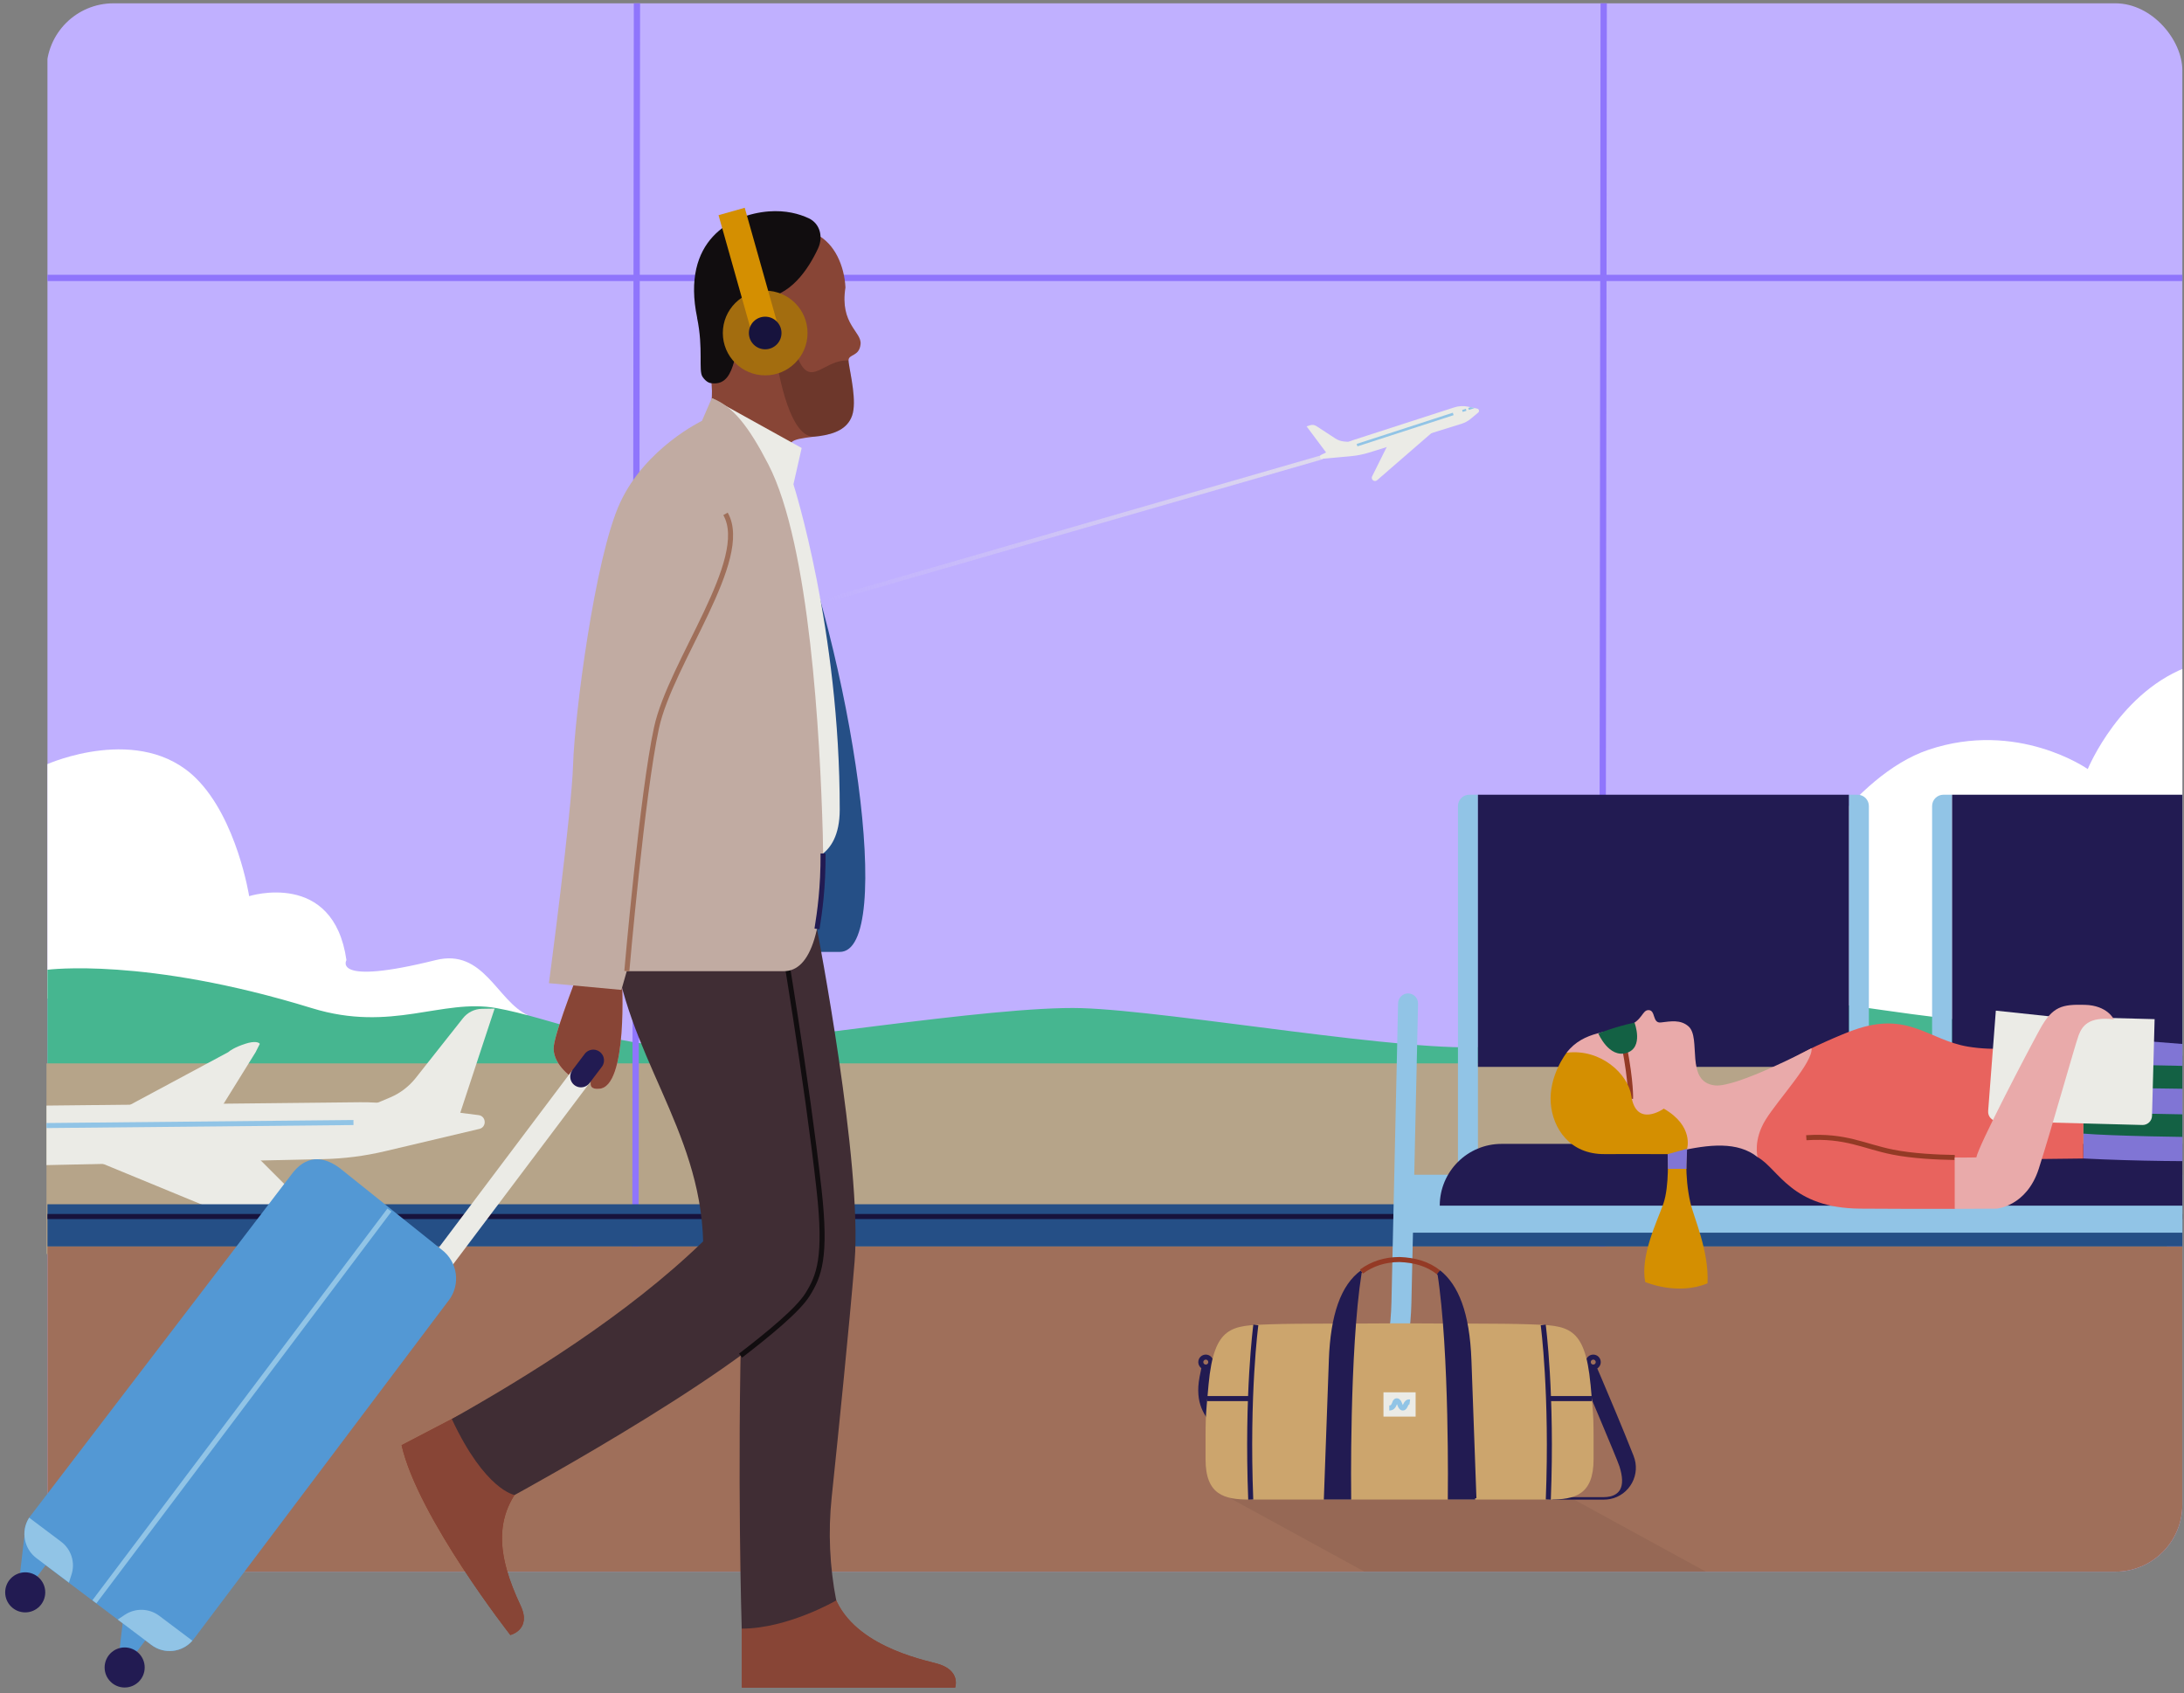 <svg fill="none" height="269" viewBox="0 0 347 269" width="347" xmlns="http://www.w3.org/2000/svg" xmlns:xlink="http://www.w3.org/1999/xlink"><rect x="0" y="0" width="347" height="269" fill="#808080" stroke="none"/><linearGradient id="hero-mobile-a" gradientUnits="userSpaceOnUse" x1="131.026" x2="209.41" y1="95.627" y2="72.66"><stop offset="0" stop-color="#ebebe6" stop-opacity="0"></stop><stop offset="1" stop-color="#ebebe6"></stop></linearGradient><clipPath id="hero-mobile-b"><rect height="249.191" rx="10.646" width="339.352" x="7.385" y=".527"></rect></clipPath><g clip-path="url(#hero-mobile-b)"><path d="m348.222.529h-340.682v255.512h340.682z" fill="#c0b0ff"></path><path d="m234.045 166.887c12.563-5.323 12.151-17.969 20.754-16.362 4.092-3.703 9.532-12.093 13.285-14.798 7.455-5.377 16.811 4.298 16.811 4.298s9.309-16.771 21.486-20.887c14.182-4.79 25.328 3.058 25.328 3.058s5.18-12.636 16.512-16.475v62.035l-114.176-.866z" fill="#fff"></path><path d="m7.539 121.403s14.719-6.541 23.612 2.263c6.514 6.447 8.434 18.72 8.434 18.72s13.401-4.241 15.457 10.161c0 0-2.455 4.139 14.18 0 7.652-1.903 9.711 6.494 14.689 8.78l-33.01 3.413-43.364-6.091v-37.249z" fill="#fff"></path><path d="m210.079 72.898 4.548-.416c.985-.09 1.957-.283 2.902-.579l14.685-4.571c.535-.166 1.034-.439 1.467-.798l1.178-.982c.229-.193.139-.566-.153-.625l-1.441-.309c-.735-.156-1.497-.12-2.212.113l-16.046 5.19c-.469.153-.925.336-1.368.549l-3.729 1.8c-.333.16-.193.662.173.629z" fill="#ebebe6"></path><path d="m215.159 70.275-4.378 1.733-.09-.12-1.653-2.216-.719-.962-.722-.965.579-.183c.329-.103.692-.05.981.14l1.544 1.008 1.471.962c.422.273.908.439 1.407.479l.659.05h.003z" fill="#ebebe6"></path><path d="m220.648 70.376-2.642 5.31c-.249.499.369.978.792.612l9.369-8.124-7.519 2.199z" fill="#ebebe6"></path><path d="m233.653 64.699-1.351.443.1.309 1.88-.616z" fill="#91c4e6"></path><path d="m215.611 70.726 15.281-4.957" stroke="#91c4e6" stroke-miterlimit="10" stroke-width=".408"></path><path d="m233.042 64.754.203.619" stroke="#ebebe6" stroke-miterlimit="10" stroke-width=".408"></path><path d="m128.671 96.488-.177-.642 81.498-23.528.18.642z" fill="url(#hero-mobile-a)" opacity=".7"></path><path d="m348.221 158.058v11.218h-340.683v-15.194s15.517-2.063 42.013 6.099c12.706 3.915 20.651-1.571 29.331-.007 8.68 1.567 18.688 6.211 30.073 6.098 11.384-.113 48.583-6.544 62.946-6.091 14.362.455 52.766 7.299 64.5 6.085 11.734-1.211 24.623-8.208 43.407-7.842 18.781.369 46.159 9.768 68.413-.366z" fill="#46b690"></path><path d="m344.266 168.955h-340.683v30.289h340.683z" fill="#b6a489"></path><path d="m76.168 179.366-14.982 3.543c-3.244.768-6.556 1.192-9.893 1.259l-51.835 1.125c-1.89.042-3.778-.295-5.545-.98l-4.816-1.874c-.94-.371-1.052-1.658-.181-2.163l4.273-2.531c2.183-1.288 4.657-1.987 7.193-2.009l56.847-.606c1.663-.013 3.316.083 4.958.29l13.848 1.755c1.234.154 1.326 1.909.12 2.195z" fill="#ebebe6"></path><path d="m57.121 176.433 15.851.848.159-.479 2.913-8.851 1.267-3.842 1.274-3.856-2.046.035c-1.163.023-2.265.582-2.987 1.498l-3.855 4.875-3.671 4.647c-1.058 1.325-2.433 2.376-3.985 3.039l-2.052.865-.011.003z" fill="#ebebe6"></path><path d="m34.205 177.506 6.397-10.311.675-1.334c-.11-.222-.731-.535-2.336-.01-1.605.525-2.454 1.099-2.677 1.321l-19.079 10.242z" fill="#ebebe6"></path><path d="m39.683 182.632 14.13 14.137c1.332 1.327-.133 3.521-1.875 2.804l-38.646-15.923 26.388-1.028z" fill="#ebebe6"></path><path d="m56.159 178.355-54.152.53" stroke="#91c4e6" stroke-miterlimit="10" stroke-width=".8"></path><path d="m348.222 198.044h-340.682v57.999h340.682z" fill="#9f6f5a"></path><path d="m348.222 43.656h-92.972l.049-43.128h-.998l-.05 43.128h-152.601l.05-43.128h-.998l-.05 43.128h-93.112v.998h93.108l-.186 153.387h.998l.186-153.387h152.602l-.186 153.387h.998l.186-153.387h92.976z" fill="#8f75fc"></path><path d="m348.222 191.338h-340.682v6.704h340.682z" fill="#254f86"></path><path d="m7.54 193.288h340.682" stroke="#17133d" stroke-miterlimit="10" stroke-width=".8"></path><g fill="#91c4e6"><path d="m234.821 186.453h-3.176v-58.382c0-.995.804-1.8 1.799-1.8h1.377z"></path><path d="m296.932 186.453h-3.176v-60.182h1.376c.995 0 1.8.805 1.8 1.8z"></path><path d="m310.154 186.453h-3.176v-58.382c0-.995.805-1.8 1.8-1.8h1.376z"></path><path d="m607.165 186.652h-383.842v9.205h383.842z"></path><path d="m223.756 157.84c-.852-.026-1.604.678-1.625 1.551l-.169 7.749-.884 39.772c-.085 3.694-.641 7.373-1.662 10.925l-1.858 6.478c-.942 3.287-1.424 6.686-1.424 10.105v3.541h3.176v-3.541c0-3.123.439-6.225 1.297-9.226l1.858-6.479c1.095-3.816 1.693-7.759 1.783-11.729l.884-39.772.17-7.749c.021-.879-.678-1.604-1.551-1.625z"></path></g><path d="m293.757 126.271h-58.938v43.239h58.938z" fill="#221b52"></path><path d="m238.576 181.748h50.866c5.42 0 9.819 4.399 9.819 9.819h-70.509c0-5.42 4.398-9.819 9.819-9.819z" fill="#221b52"></path><path d="m369.092 126.271h-58.938v43.239h58.938z" fill="#221b52"></path><path d="m313.906 181.748h50.866c5.42 0 9.819 4.399 9.819 9.819h-70.509c0-5.42 4.399-9.819 9.819-9.819z" fill="#221b52"></path><path d="m384.077 168.823v14.609c-18.261 1-36.395 1.471-53.074.635v-19.436z" fill="#8075d5"></path><path d="m384.077 177.045c-8.993.397-43.763.201-53.063-.529v3.599c8.739.72 43.53.857 53.063.529z" fill="#136144"></path><path d="m384.077 170.099-53.063-1.059v3.6c9.893.439 44.79.661 53.063.529z" fill="#136144"></path><path d="m279.249 183.849c3.388 1.916 5.325 8.109 16.319 8.189 5.997.042 11.2.047 15 .037l12.64-7.914 7.791-.09v-19.436s-10.136 3.023-18.308 1.662c-6.315-1.053-9.459-5.716-18.129-2.651-2.022.714-7.003 2.884-9.485 4.345l-7.109 14.069 1.276 1.794" fill="#e8635e"></path><path d="m310.572 183.906c-2.763-.042-6.695-.222-9.866-.858-4.578-.915-7.442-2.688-13.714-2.281" stroke="#943a25" stroke-miterlimit="10" stroke-width=".8"></path><path d="m266.525 182.954c5.076-1.165 9.575-1.615 12.724.894 0 0-.751-2.694 1.308-5.986s7.542-9.12 7.267-11.317c0 0-11.925 6.294-15.345 5.913-4.832-.535-2.096-7.548-4.213-9.39-1.27-1.106-2.832-.794-4.383-.614-1.386.164-.794-1.948-1.947-1.964-1.043-.016-.937 1.625-3.25 2.525-2.747 1.069-7.045.672-9.777 4.24" fill="#e9aaaa"></path><path d="m258.083 166.298c1.106 5.717.984 8.279.984 8.279" stroke="#943a25" stroke-miterlimit="10" stroke-width=".8"></path><path d="m268.048 182.519s1.128-3.61-3.699-6.368c0 0-4.399 3.128-5.161-2.043-.508-3.446-4.843-7.532-10.274-6.844 0 0-2.864 3.615-2.525 8.03.307 3.954 2.996 8.146 8.596 8.077 1.678-.021 9.977.005 9.977.005s.297 5.055-.677 7.86c-.979 2.806-3.7 8.247-2.89 12.455 0 0 5.087 2.207 9.903.212.254-5.145-2.18-10.438-2.72-12.794-1.027-4.467-.53-8.59-.53-8.59z" fill="#d48f01"></path><path d="m268.05 182.516-3.086.863.042 2.334h2.932z" fill="#8075d5"></path><path d="m253.947 164.198s2.864-1.133 5.749-1.71c0 0 1.529 3.97-1.281 4.812-2.811.841-4.468-3.102-4.468-3.102z" fill="#136144"></path><path d="m340.388 178.744-23.056-.609c-.852-.021-1.514-.757-1.45-1.603l1.222-15.954 8.596.911 16.631.439-.413 15.366c-.021.825-.709 1.471-1.53 1.45z" fill="#ebebe6"></path><path d="m310.572 192.075c4.166-.01 6.654-.037 6.654-.037s4.769-.354 6.695-6.325c1.927-5.97 5.78-19.732 6.331-21.199.55-1.466 1.561-3.027 5.594-2.567 0 0-1.011-2.202-4.589-2.292s-5.118.191-7.14 3.859c-2.017 3.668-9.744 18.462-10.11 20.378 0 0-1.402.048-3.44.016" fill="#e9aaaa"></path><path d="m300.887 266.041h-54.243l-51.348-28.08h54.243z" fill="#000" fill-opacity=".06"></path><path d="m196.229 236.681c-.466-.826-.429-2.086.111-3.742.429-1.318-2.572-13.423-2.916-14.8l-1.064-1.757-.217.259c-.223.265-.403.477-.995.376l-.191-.032-.365 1.779c-.815 4.293.868 6.277 2.223 7.871 1.185 1.397 2.128 2.498 1.254 4.695-.55 1.397-.46 2.953.254 4.271.72 1.329 1.975 2.26 3.441 2.557l.085-.387c-.768-.174-1.313-.545-1.62-1.09z" fill="#221b52"></path><path d="m259.558 231.336c-1.784-4.505-3.938-9.602-5.071-12.259-.137-.323-.264-.619-.37-.863-.244-.566-.402-.931-.45-1.037l-.08-.18-.153.026c-.593.101-.768-.111-.995-.375l-.217-.26-1.096 1.789.043.096c.058.132 5.705 13.391 6.118 14.672.54 1.662.577 2.922.111 3.742-.307.545-.852.916-1.619 1.09-.323.064-.635.096-.942.096h-8.199v.397h8.199c.338 0 .672-.032 1.021-.101 1.466-.296 2.716-1.228 3.441-2.556.714-1.318.81-2.875.254-4.272z" fill="#221b52"></path><path d="m191.581 217.213c.438 0 .794-.355.794-.794 0-.438-.356-.794-.794-.794-.439 0-.794.356-.794.794 0 .439.355.794.794.794z" stroke="#221b52" stroke-miterlimit="10" stroke-width=".8"></path><path d="m253.14 217.213c.439 0 .794-.355.794-.794 0-.438-.355-.794-.794-.794-.438 0-.794.356-.794.794 0 .439.356.794.794.794z" stroke="#221b52" stroke-miterlimit="10" stroke-width=".8"></path><path d="m252.704 219.95c-.873-9.374-3.715-9.326-9.638-9.533-5.034-.174-12.301-.084-20.701-.158-8.4.079-15.668-.016-20.701.158-5.923.207-8.766.164-9.639 9.533-.54 5.807-.482 5.325-.482 11.915 0 5.69 3.028 6.394 6.966 6.394h47.717c3.938 0 6.965-.704 6.965-6.394 0-6.59.059-6.108-.481-11.915z" fill="#cca56d"></path><path d="m199.531 210.511s-1.467 10.936-.81 27.746" stroke="#221b52" stroke-miterlimit="10" stroke-width=".8"></path><path d="m245.189 210.511s1.466 10.936.81 27.746" stroke="#221b52" stroke-miterlimit="10" stroke-width=".8"></path><path d="m191.808 222.214h6.744" stroke="#221b52" stroke-miterlimit="10" stroke-width=".8"></path><path d="m246.17 222.214h6.743" stroke="#221b52" stroke-miterlimit="10" stroke-width=".8"></path><path d="m211.133 216.122-.799 22.135h4.346v-.201c-.006-.233-.302-23.316 1.656-35.792.032-.021.064-.047.096-.068l-.233-.323c-3.144 2.308-4.806 6.971-5.071 14.249z" fill="#221b52"></path><path d="m230.033 238.257h4.346l-.8-22.135c-.264-7.278-1.921-11.941-5.07-14.249l-.233.323c.031.021.063.047.095.068 1.964 12.481 1.667 35.559 1.662 35.792z" fill="#221b52"></path><path d="m228.562 202.16c-1.742-1.387-3.859-1.953-6.204-2.038-2.307 0-4.335.661-6.039 1.911" stroke="#943a25" stroke-miterlimit="10" stroke-width=".8"></path><path d="m234.18 238.061-.794-21.929c-.275-7.564-2.08-11.788-4.822-13.974" stroke="#221b52" stroke-miterlimit="10" stroke-width=".8"></path><path d="m224.917 221.217h-5.108v3.858h5.108z" fill="#ebebe6"></path><path d="m220.73 223.711c.958 0 .715-1.143 1.186-1.143.529 0 .449 1.122.958 1.143.508.016.386-1.058 1.116-.958" stroke="#91c4e6" stroke-miterlimit="10" stroke-width=".8"></path></g><path d="m73.026 224.814-9.219 4.808c2.603 11.435 17.278 30.157 17.278 30.157s3.433-.841 1.625-4.672c-3.683-7.843-4.82-14.857 1.955-20.95l-11.651-9.355z" fill="#943a25"></path><path d="m73.025 224.81-9.219 4.809c2.603 11.435 17.278 30.156 17.278 30.156s3.433-.841 1.625-4.671c-3.683-7.844-4.82-14.857 1.955-20.95l-11.651-9.355z" fill="#884536"></path><path d="m117.87 256.324v11.811h33.885s1.023-2.842-3.08-3.865c-4.104-1.023-15.141-3.831-16.687-12.822z" fill="#943a25"></path><path d="m117.87 256.324v11.811h33.885s1.023-2.842-3.08-3.865c-4.104-1.023-15.141-3.831-16.687-12.822z" fill="#884536"></path><path d="m98.806 155.46s1.034 17.415-3.66 17.528c0 0-1.353.194-1.307-.784.171-3.456-3.012-1.057-3.012-1.057s-3.217-2.183-2.83-5.013c.386-2.83 4.376-12.867 4.376-12.867l6.434 2.182z" fill="#e9aaaa"></path><path d="m98.808 155.461s1.034 17.414-3.66 17.528c0 0-1.353.193-1.307-.784.171-3.456-3.012-1.057-3.012-1.057s-3.217-2.183-2.83-5.013c.387-2.831 4.376-12.868 4.376-12.868l6.434 2.183z" fill="#884536"></path><path d="m124.542 151.246h8.878c8.877 0 2.034-46.73-9.264-74.295z" fill="#254f86"></path><path d="m128.079 38.562c-1.011 0-1.83-.819-1.83-1.83s.819-1.83 1.83-1.83c1.01 0 1.83.819 1.83 1.83s-.82 1.83-1.83 1.83z" fill="#a36d0f"></path><path d="m112.937 59.959c.432 3.205.102 4.763-1.012 8.502l13.845 1.819c.364-.489 1.807-.682 3.512-.898h.069c.125-.023.25-.034.386-.045.17-.023.318-.034.489-.057 2.353-.341 4.388-1.103 5.149-3.217.807-2.239-.284-6.661-.511-8.332-.035-.193-.046-.364-.046-.466 0-1.046 1.694-.569 1.912-2.565.219-1.996-3.327-3.161-2.401-9.029-.182-3.444-1.693-6.957-4.592-8.423 0 0-1.728-3.353-7.468-2.967s-13.595 4.217-11.197 15.993c.955 4.706 1.58 7.559 1.865 9.696z" fill="#884536"></path><path d="m110.754 50.494c1.027 4.934.192 8.363.857 9.361s1.331 1.019 1.331 1.019c3.83.586 3.783-4.595 5.046-9.813.721-3.039 2.772-3.682 2.772-3.682 4.746-.043 7.728-4.708 9.221-7.926.839-1.808.312-3.933-1.495-4.775-1.503-.7-3.63-1.294-6.352-1.087-5.903.459-13.948 4.556-11.368 16.903z" fill="#110d0f"></path><path d="m123.28 56.561s1.693 12.833 6.001 12.833h.069c.125-.023.25-.034.386-.045.171-.023.318-.034.489-.057 2.353-.341 4.388-1.103 5.149-3.217.807-2.239-.284-6.661-.511-8.332-.035-.193-.046-.364-.046-.466-4.575-.248-6.571 6.073-8.98-3.285l-2.557 2.58z" fill="#000" fill-opacity=".2"></path><path d="m127.644 136.8s5.763.011 5.775-8.139c.034-28.634-7.355-51.709-7.355-51.709l1.308-5.774-14.289-7.923 14.55 73.545z" fill="#ebebe6"></path><path d="m129.805 147.599s7.241 37.386 5.979 52.8c-.852 10.355-2.592 27.44-3.649 37.545-.568 5.456-.318 10.969.728 16.346 0 0-7.696 4.478-15.016 4.478 0 0-.762-24.257 0-51.299s-8.843-58.779-8.843-58.779l20.801-1.103z" fill="#402d34"></path><path d="m124.166 147.835s10.299 48.014 4.138 57.858c-6.161 9.855-46.537 31.839-46.537 31.839s-4.672-.704-9.98-12.071c11.708-6.593 27.815-16.46 39.932-28.225-.488-18.017-12.31-29.691-14.333-47.889z" fill="#402d34"></path><path d="m124.166 147.835s4.035 23.746 5.967 41.171c1.205 10.81 0 13.755-1.83 16.687-1.546 2.467-6.172 6.252-10.639 9.696" stroke="#110d0f" stroke-miterlimit="10" stroke-width=".8"></path><path d="m99.591 154.305s20.689.011 24.951 0c4.263-.011 6.616-6.411 6.184-21.757-.432-15.345-2.035-45.968-8.651-58.767-3.103-6.013-5.66-9.287-8.98-10.526l-1.568 3.615s-8.957 4.263-13.004 13.004c-4.047 8.741-7.252 34.112-7.468 41.581s-3.842 34.761-3.842 34.761l11.515 1.068.853-2.978z" fill="#c1aba2"></path><path d="m121.574 59.64c-3.716 0-6.729-3.013-6.729-6.729s3.013-6.729 6.729-6.729c3.717 0 6.729 3.013 6.729 6.729s-3.012 6.729-6.729 6.729z" fill="#a36d0f"></path><g stroke-miterlimit="10"><path d="m99.592 154.305s2.443-28.224 4.717-38.682c2.273-10.457 15.066-26.791 10.962-33.975" stroke="#9f6f5a" stroke-width=".8"></path><path d="m129.805 147.599c.443-2.785.989-6.547.966-11.992" stroke="#221b52" stroke-width=".8"></path><path d="m92.305 171.057-23.689 31.475" stroke="#ebebe6" stroke-width="3.41"></path></g><path d="m3.882 244.032-1.273 10.833 5.661-7.525z" fill="#5398d4"></path><path d="m19.716 255.993-1.284 10.822 5.672-7.525z" fill="#5398d4"></path><path d="m71.31 206.591-40.523 53.823c-.068.091-.148.193-.227.284-1.648 1.876-4.479 2.194-6.502.671l-18.278-13.789c-1.966-1.477-2.501-4.228-1.216-6.331.023-.034.046-.068.057-.102l41.99-54.937c2.523-3.035 5.32-2.16 7.4-.591l16.164 12.935c2.535 1.91 3.046 5.513 1.137 8.048z" fill="#5398d4"></path><path d="m94.26 168.478-1.955 2.58" stroke="#221b52" stroke-linecap="round" stroke-miterlimit="10" stroke-width="3.41"></path><path d="m30.559 260.688c-1.648 1.875-4.479 2.194-6.502.67l-5.354-4.035 1.125-.75c1.671-1.114 3.865-1.057 5.467.148l5.274 3.967z" fill="#91c4e6"></path><path d="m10.951 251.458-5.16-3.888c-1.966-1.478-2.501-4.229-1.216-6.331.023-.035.046-.069.057-.103l5.081 3.82c1.603 1.204 2.273 3.307 1.648 5.217z" fill="#91c4e6"></path><path d="m61.875 192.257-46.877 62.246" stroke="#91c4e6" stroke-miterlimit="10" stroke-width=".8"></path><path d="m4.007 256.186c-1.758 0-3.183-1.425-3.183-3.182 0-1.758 1.425-3.183 3.183-3.183 1.758 0 3.183 1.425 3.183 3.183 0 1.757-1.425 3.182-3.183 3.182z" fill="#221b52"></path><path d="m19.806 268.121c-1.758 0-3.183-1.425-3.183-3.182 0-1.758 1.425-3.183 3.183-3.183s3.183 1.425 3.183 3.183c0 1.757-1.425 3.182-3.183 3.182z" fill="#221b52"></path><path d="m121.502 52.232-5.257-18.633" stroke="#d48f01" stroke-miterlimit="10" stroke-width="4.325"></path><path d="m121.575 55.5c-1.432 0-2.592-1.16-2.592-2.592 0-1.431 1.16-2.592 2.592-2.592 1.431 0 2.591 1.16 2.591 2.592 0 1.431-1.16 2.592-2.591 2.592z" fill="#17133d"></path></svg>
